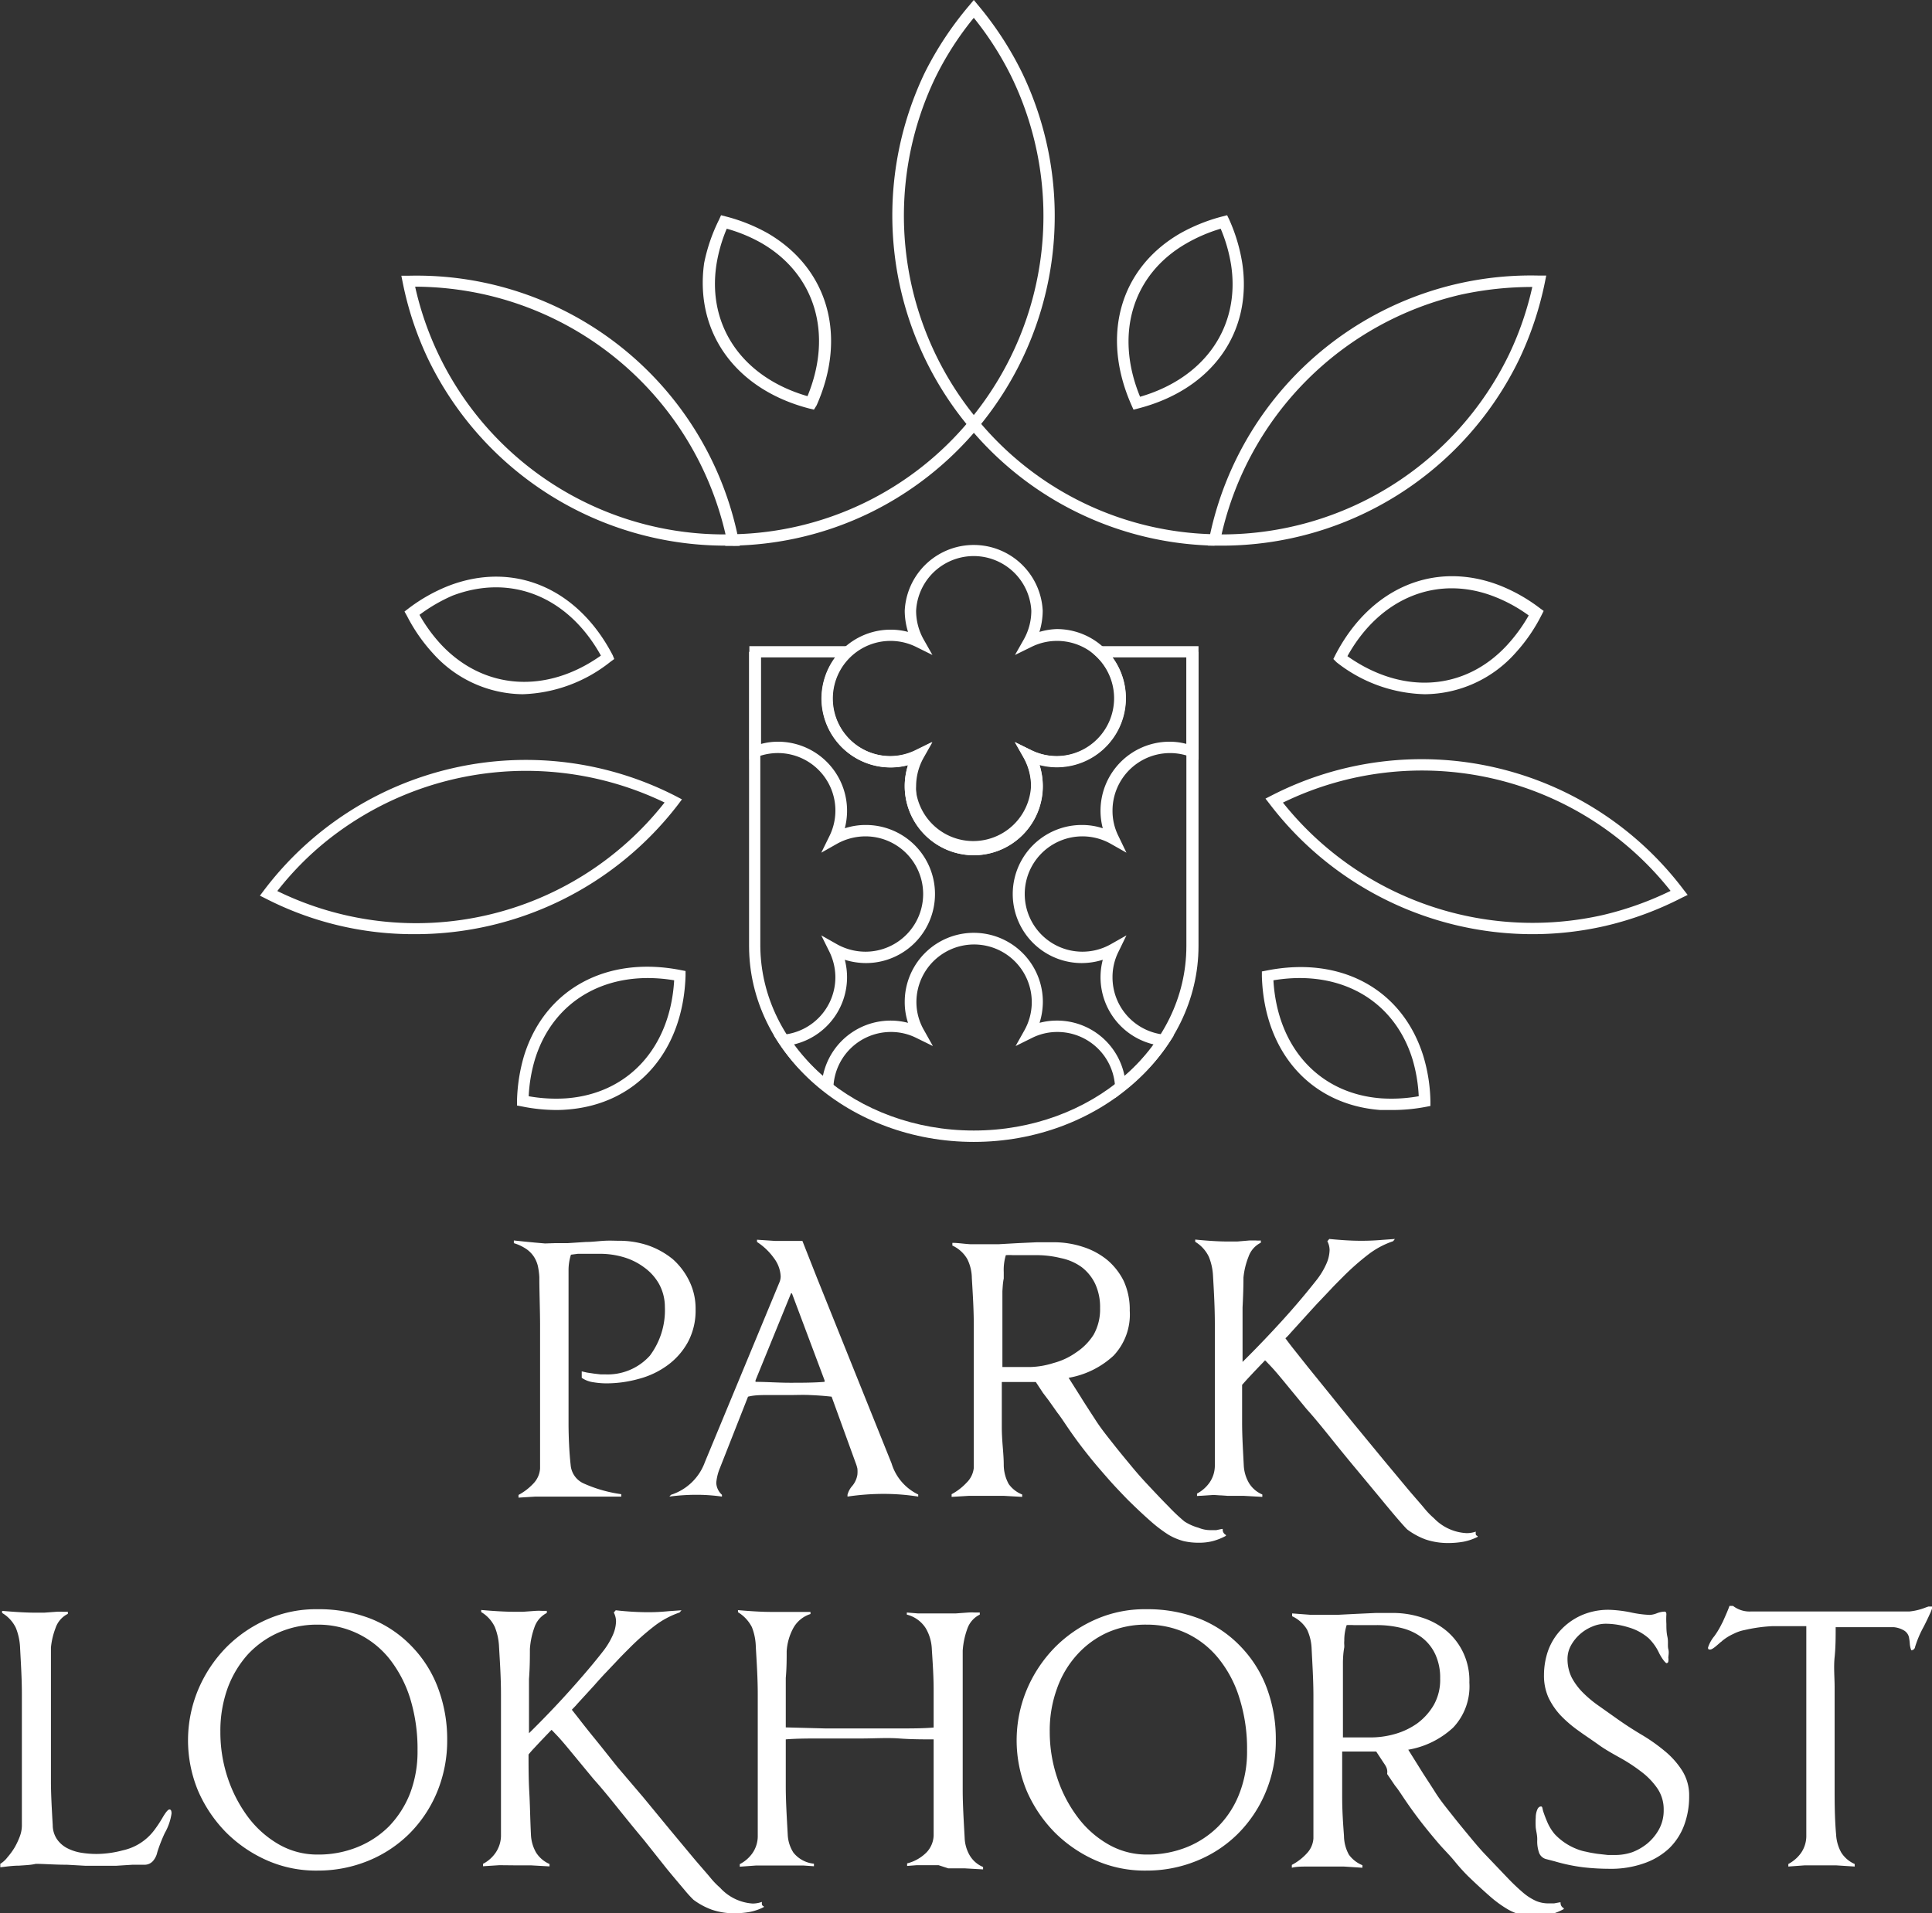 <svg id="Laag_1" data-name="Laag 1" xmlns="http://www.w3.org/2000/svg" viewBox="0 0 128.96 127.73"><rect x="0" y="0" width="128.96" height="127.73" fill="#333333" stroke="none"/><defs><style>.cls-1{fill:#fff;}</style></defs><path class="cls-1" d="M37.87,83l1.24-.08c.43,0,.85-.06,1.24-.08s.69,0,.91,0a6.08,6.08,0,0,1,2,.31,5.39,5.39,0,0,1,1.66.93A4.68,4.68,0,0,1,46,85.51a4.16,4.16,0,0,1,.43,1.91,4.45,4.45,0,0,1-.51,2.18,4.72,4.72,0,0,1-1.36,1.55,5.68,5.68,0,0,1-1.92.91,8,8,0,0,1-2.18.3,5.44,5.44,0,0,1-.83-.07,1.81,1.81,0,0,1-.8-.3v-.43l.35.08.47.07.43.05h.3a3.79,3.79,0,0,0,3-1.25,5.07,5.07,0,0,0,1-3.25A3.2,3.2,0,0,0,44,85.74a3.44,3.44,0,0,0-1-1.12,4.34,4.34,0,0,0-1.36-.68,5.61,5.61,0,0,0-1.59-.23h-.39l-.53,0-.55,0-.47.06a3.43,3.43,0,0,0-.16,1c0,.11,0,.2,0,.27v.16c0,.29,0,.58,0,.88s0,.73,0,1.28c0,.32,0,.82,0,1.51v2.61c0,1.29,0,2.45,0,3.47S38,97,38.09,97.8A1.48,1.48,0,0,0,39,99.06a9.16,9.16,0,0,0,2.47.7v.16l-1,0-1.33,0-1.29,0H37l-1.24,0-1.15.07v-.18a3.8,3.8,0,0,0,1-.77,1.59,1.59,0,0,0,.44-1c0-.71,0-1.57,0-2.6s0-2.25,0-3.65c0-1.07,0-2.15,0-3.24S36,86.29,36,85.26a5,5,0,0,0-.09-.7,2,2,0,0,0-.25-.62,1.91,1.91,0,0,0-.5-.53A3.06,3.06,0,0,0,34.3,83v-.18l.67.07.72.07.69.06L37,83Z"/><path class="cls-1" d="M61.29,99.78v.14A14.76,14.76,0,0,0,59,99.74a16.36,16.36,0,0,0-2.43.18V99.8a1.43,1.43,0,0,1,.29-.56,1.54,1.54,0,0,0,.37-.78,2.17,2.17,0,0,0,0-.41,2.6,2.6,0,0,0-.12-.39l-1.6-4.41c-.52-.06-1-.09-1.46-.11s-.88,0-1.26,0-1,0-1.49,0-.94,0-1.37.11L48.06,98a3.32,3.32,0,0,0-.25,1,1.14,1.14,0,0,0,.38.8v.12a11.94,11.94,0,0,0-1.67-.12,13.76,13.76,0,0,0-1.84.12l.11-.12a3.56,3.56,0,0,0,2.26-2.18l5-12.06a1.11,1.11,0,0,0,.06-.34A2.18,2.18,0,0,0,51.66,84a4.16,4.16,0,0,0-1.13-1.08l0-.15,1.19.08,1.28,0h.56l.95,2.41,5,12.44A3.39,3.39,0,0,0,61.29,99.78ZM52.86,86.35H52.8l-2.37,5.81v.1c.74,0,1.5.06,2.29.06s1.56,0,2.32-.06v-.1Z"/><path class="cls-1" d="M69.62,93l-.48-.73-.47,0h-1.8c0,1,0,2,0,3S67,97,67,97.82a2.69,2.69,0,0,0,.33,1.26,2,2,0,0,0,.9.7v.16L67,99.87l-1.09,0-1.23,0-1.16.07v-.18a3.8,3.8,0,0,0,1-.77A1.6,1.6,0,0,0,65,98c0-.7,0-1.57,0-2.6s0-2.25,0-3.65c0-1.07,0-2.15,0-3.24s-.07-2.15-.13-3.18a2.92,2.92,0,0,0-.3-1.26,2.21,2.21,0,0,0-1-.91v-.18c.39,0,.79.07,1.19.09l1.09,0,.82,0L67.91,83l1.3-.06,1.08,0a6.23,6.23,0,0,1,2,.31,4.91,4.91,0,0,1,1.64.89A4.41,4.41,0,0,1,75,85.51a4.56,4.56,0,0,1,.41,2,4,4,0,0,1-1.08,3,5.89,5.89,0,0,1-3,1.48l.81,1.28c.3.49.64,1,1,1.56s.79,1.09,1.2,1.61.81,1,1.19,1.46.71.83,1,1.14c.57.61,1.06,1.13,1.47,1.54a12.09,12.09,0,0,0,1.06,1A3.39,3.39,0,0,0,80,102a2.07,2.07,0,0,0,.82.16l.36,0,.38-.08h.06a.38.38,0,0,0,.21.4v.06a3.93,3.93,0,0,1-.91.36A3.64,3.64,0,0,1,80,103a4.31,4.31,0,0,1-1-.11,4,4,0,0,1-1-.42,9.29,9.29,0,0,1-1.12-.84c-.4-.35-.88-.79-1.43-1.33-.25-.24-.55-.56-.91-.94s-.73-.81-1.12-1.26-.77-.92-1.14-1.4-.7-.94-1-1.38-.5-.75-.7-1L70,93.5ZM66.91,86.2c0,.29,0,.69,0,1.2v3.87h1.86A5.64,5.64,0,0,0,70.33,91a4.65,4.65,0,0,0,1.51-.71A3.94,3.94,0,0,0,73,89.11a3.46,3.46,0,0,0,.43-1.77,3.7,3.7,0,0,0-.33-1.63,3.07,3.07,0,0,0-.9-1.11A3.57,3.57,0,0,0,70.82,84a6.8,6.8,0,0,0-1.66-.2h-.37l-.58,0-.61,0a3.92,3.92,0,0,0-.46,0A3.4,3.4,0,0,0,67,84.93c0,.11,0,.2,0,.27v.16C66.94,85.63,66.93,85.92,66.91,86.2Z"/><path class="cls-1" d="M81,99.81l-1.1.07v-.16a2.39,2.39,0,0,0,.84-.74,2,2,0,0,0,.35-1.1c0-.7,0-1.56,0-2.59s0-2.25,0-3.65c0-1.07,0-2.15,0-3.24s-.06-2.16-.12-3.18a3.89,3.89,0,0,0-.28-1.31,2.35,2.35,0,0,0-.91-1v-.15c.9.09,1.64.13,2.2.13l.6,0,.82-.07.43,0a1.62,1.62,0,0,0,.33,0v.15a1.64,1.64,0,0,0-.82.93A5.11,5.11,0,0,0,83,85.3q0,.83-.06,2c0,.36,0,.84,0,1.44v2.19c.92-.91,1.81-1.84,2.69-2.81s1.63-1.87,2.29-2.71a5.06,5.06,0,0,0,.6-1,2.39,2.39,0,0,0,.23-.95,1.32,1.32,0,0,0-.15-.59l.13-.15c.82.08,1.51.12,2.08.12.29,0,.77,0,1.46-.06l.84-.06-.12.15a5.7,5.7,0,0,0-1.69.91,17.05,17.05,0,0,0-1.69,1.5c-.3.3-.57.57-.8.82l-.72.76c-.25.26-.52.56-.82.89s-.65.72-1.08,1.19l-.15.17a2.69,2.69,0,0,1-.24.24s.16.22.43.57l1.08,1.36,1.53,1.89c.57.71,1.15,1.43,1.75,2.16l1.77,2.15,1.59,1.91c.47.56.87,1,1.18,1.38a5.1,5.1,0,0,0,.58.59,3.24,3.24,0,0,0,2.18,1,1.87,1.87,0,0,0,.62-.1h0a.58.58,0,0,0,0,.19.15.15,0,0,0,.12.1v.06a3.66,3.66,0,0,1-.93.32,5.71,5.71,0,0,1-1,.09,4.67,4.67,0,0,1-1.55-.24,4.86,4.86,0,0,1-1.21-.66c-.08-.07-.29-.3-.61-.67s-.72-.85-1.18-1.41l-1.56-1.88c-.57-.68-1.14-1.38-1.71-2.09s-1.12-1.39-1.67-2l-1.43-1.74c-.41-.5-.74-.89-1-1.16s-.36-.39-.35-.33l-.1.1-.25.26-.4.42-.43.46-.34.38c0,.8,0,1.64,0,2.53s.06,1.83.11,2.83a2.59,2.59,0,0,0,.34,1.18,1.92,1.92,0,0,0,.9.78v.16l-1.25-.07-1.08,0Z"/><path class="cls-1" d="M1.28,124.56c-.42,0-.83.06-1.26.11l0-.23A1.77,1.77,0,0,0,.5,124a4.65,4.65,0,0,0,.48-.66,5,5,0,0,0,.35-.75,2.13,2.13,0,0,0,.13-.69c0-.53,0-1,0-1.45s0-.83,0-1.17v-2.93c0-1.07,0-2.15,0-3.24S1.39,111,1.34,110a4,4,0,0,0-.28-1.31,2.31,2.31,0,0,0-.92-1v-.14c.91.08,1.65.12,2.21.12l.6,0,.82-.06a3.39,3.39,0,0,1,.43,0l.33,0v.14a1.63,1.63,0,0,0-.82.94A5,5,0,0,0,3.4,110c0,.29,0,.58,0,.89s0,.72,0,1.27c0,.32,0,.82,0,1.51v2.61c0,.48,0,1,0,1.39s0,.87,0,1.27c0,.77.05,1.74.12,2.92a1.68,1.68,0,0,0,.28.93,1.88,1.88,0,0,0,.66.59,3.15,3.15,0,0,0,.91.31,6.38,6.38,0,0,0,1.08.09,6.86,6.86,0,0,0,1.74-.24,3.57,3.57,0,0,0,2.1-1.34,8.1,8.1,0,0,0,.54-.81c.22-.38.38-.58.48-.58s.14.09.14.27a3.69,3.69,0,0,1-.45,1.3,10.61,10.61,0,0,0-.5,1.28,1.31,1.31,0,0,1-.28.58.74.74,0,0,1-.54.26H9.39l-.55,0-1.11.07-.75,0-1.26,0-1.25-.07c-.85,0-1.55-.06-2.08-.06C2.06,124.52,1.69,124.53,1.28,124.56Z"/><path class="cls-1" d="M24.84,108.11A7.81,7.81,0,0,1,27.56,110a8,8,0,0,1,1.7,2.76,9.72,9.72,0,0,1,.59,3.4,9,9,0,0,1-.68,3.5,8.57,8.57,0,0,1-1.85,2.77,8.38,8.38,0,0,1-2.75,1.81,8.83,8.83,0,0,1-3.37.65,8.09,8.09,0,0,1-3.35-.67,9,9,0,0,1-2.76-1.88,9.13,9.13,0,0,1-1.87-2.78,8.79,8.79,0,0,1,0-6.73A9.06,9.06,0,0,1,15.09,110a8.81,8.81,0,0,1,2.76-1.89,8.09,8.09,0,0,1,3.35-.67A9.49,9.49,0,0,1,24.84,108.11Zm-6.25.89a6.24,6.24,0,0,0-2.05,1.46,7,7,0,0,0-1.35,2.26,8.4,8.4,0,0,0-.48,2.9,9.6,9.6,0,0,0,.49,3.08,9.29,9.29,0,0,0,1.36,2.62,6.82,6.82,0,0,0,2.05,1.82,5.14,5.14,0,0,0,2.59.68,6.93,6.93,0,0,0,2.64-.49,6.31,6.31,0,0,0,2.13-1.4,6.69,6.69,0,0,0,1.4-2.19,7.83,7.83,0,0,0,.5-2.86,11.48,11.48,0,0,0-.5-3.51,8.24,8.24,0,0,0-1.4-2.65,6.08,6.08,0,0,0-4.77-2.25A6.37,6.37,0,0,0,18.59,109Z"/><path class="cls-1" d="M33.34,124.53l-1.1.07v-.16a2.31,2.31,0,0,0,.84-.74,2.06,2.06,0,0,0,.36-1.1c0-.7,0-1.56,0-2.59s0-2.25,0-3.65c0-1.07,0-2.15,0-3.24s-.07-2.15-.13-3.18a4,4,0,0,0-.28-1.31,2.29,2.29,0,0,0-.91-1v-.14c.9.08,1.64.12,2.2.12l.6,0,.82-.06a3.55,3.55,0,0,1,.44,0l.32,0v.14a1.67,1.67,0,0,0-.82.94,5.31,5.31,0,0,0-.31,1.47c0,.55,0,1.2-.06,2,0,.35,0,.83,0,1.43v2.19c.92-.91,1.82-1.84,2.69-2.81s1.64-1.87,2.29-2.71a5.06,5.06,0,0,0,.6-1,2.39,2.39,0,0,0,.23-.95,1.32,1.32,0,0,0-.15-.59l.13-.15a19.5,19.5,0,0,0,2.08.13c.29,0,.77,0,1.46-.07l.85-.06-.13.15a5.83,5.83,0,0,0-1.69.91,17.05,17.05,0,0,0-1.69,1.5c-.3.3-.57.57-.8.82l-.72.76c-.25.26-.52.56-.81.89l-1.09,1.19-.15.17-.24.25.44.56c.27.35.63.81,1.08,1.36s.95,1.19,1.52,1.9L42.94,120l1.77,2.15,1.59,1.91c.47.56.87,1,1.18,1.38a5.1,5.1,0,0,0,.58.59,3.22,3.22,0,0,0,2.18,1.06,1.88,1.88,0,0,0,.62-.11h0a.58.58,0,0,0,0,.19.17.17,0,0,0,.12.1v.06a3.54,3.54,0,0,1-.93.32,5.63,5.63,0,0,1-1,.09,4.57,4.57,0,0,1-1.54-.24,4.76,4.76,0,0,1-1.22-.66,7.85,7.85,0,0,1-.61-.67c-.32-.38-.72-.85-1.18-1.41L43,122.87c-.57-.68-1.14-1.38-1.71-2.09s-1.12-1.39-1.67-2L38.15,117c-.41-.5-.74-.89-1-1.16s-.36-.39-.35-.33l-.1.1-.25.26-.4.42-.43.46c-.15.16-.26.29-.34.39,0,.79,0,1.63.05,2.52s.06,1.83.11,2.83a2.63,2.63,0,0,0,.34,1.19,2,2,0,0,0,.9.77v.16l-1.25-.07-1.08,0Z"/><path class="cls-1" d="M62.65,124.53l-.72,0-.74,0-.64.05v-.17a2.78,2.78,0,0,0,1.31-.75,1.72,1.72,0,0,0,.46-1.1c0-.7,0-1.57,0-2.6s0-2.24,0-3.65v-.18c-.73,0-1.49,0-2.29-.06s-1.65,0-2.55,0-1.84,0-2.67,0-1.62,0-2.36.06v.14c0,1,0,2,0,3s.07,2.09.13,3.2a2.41,2.41,0,0,0,.38,1.22,2,2,0,0,0,1.37.74v.17l-.72-.05-.79,0-.74,0h-.6l-1,0-1.1.08v-.17a2.34,2.34,0,0,0,.85-.74,2,2,0,0,0,.35-1.09c0-.7,0-1.57,0-2.6s0-2.24,0-3.65c0-1.07,0-2.15,0-3.24s-.07-2.15-.13-3.18a3.82,3.82,0,0,0-.26-1.32,2.49,2.49,0,0,0-.93-1v-.14c.91.08,1.64.12,2.2.12l.56,0,.73,0,.74,0,.61,0v.14a2,2,0,0,0-1.18,1,3.74,3.74,0,0,0-.41,1.48c0,.54,0,1.13-.06,1.79,0,.32,0,.75,0,1.3v2l2.65.07,2.38,0,2.56,0c.81,0,1.56,0,2.28-.06,0-.82,0-1.67,0-2.53s-.06-1.76-.12-2.68a3,3,0,0,0-.4-1.41,2.1,2.1,0,0,0-1.27-.92v-.14l.73.06.75,0,.68,0h.52l.6,0,.82-.06a3.55,3.55,0,0,1,.44,0l.33,0v.14a1.65,1.65,0,0,0-.83.94,5.31,5.31,0,0,0-.31,1.47c0,.29,0,.58,0,.89s0,.72,0,1.27c0,.32,0,.82,0,1.51v2.61c0,1,0,2,0,3s.07,2.09.13,3.2a2.51,2.51,0,0,0,.34,1.19,1.88,1.88,0,0,0,.89.77v.16l-1.24-.07-1.09,0Z"/><path class="cls-1" d="M80.16,108.11A7.81,7.81,0,0,1,82.88,110a8,8,0,0,1,1.7,2.76,9.71,9.71,0,0,1,.58,3.4,8.77,8.77,0,0,1-.68,3.5,8.57,8.57,0,0,1-1.85,2.77,8.28,8.28,0,0,1-2.75,1.81,8.8,8.8,0,0,1-3.37.65,8.12,8.12,0,0,1-3.35-.67,9,9,0,0,1-2.76-1.88,9.13,9.13,0,0,1-1.87-2.78,8.79,8.79,0,0,1,0-6.73A9.06,9.06,0,0,1,70.4,110a8.81,8.81,0,0,1,2.76-1.89,8.12,8.12,0,0,1,3.35-.67A9.54,9.54,0,0,1,80.16,108.11Zm-6.25.89a6.14,6.14,0,0,0-2,1.46,6.64,6.64,0,0,0-1.35,2.26,8.17,8.17,0,0,0-.49,2.9,9.6,9.6,0,0,0,.5,3.08,9,9,0,0,0,1.36,2.62,6.7,6.7,0,0,0,2.05,1.82,5.13,5.13,0,0,0,2.58.68,7,7,0,0,0,2.65-.49,6.27,6.27,0,0,0,2.12-1.4,6.38,6.38,0,0,0,1.4-2.19,7.63,7.63,0,0,0,.51-2.86,11.18,11.18,0,0,0-.51-3.51,7.87,7.87,0,0,0-1.4-2.65,6.1,6.1,0,0,0-2.12-1.67,6.22,6.22,0,0,0-2.65-.58A6.33,6.33,0,0,0,73.91,109Z"/><path class="cls-1" d="M92.34,117.67l-.48-.73-.46,0H89.59c0,1,0,2,0,3s.06,1.81.12,2.63a2.66,2.66,0,0,0,.33,1.26,2.08,2.08,0,0,0,.9.7v.17l-1.24-.08-1.08,0-1.24,0c-.45,0-.84,0-1.15.08v-.19a3.61,3.61,0,0,0,1-.77,1.59,1.59,0,0,0,.44-1c0-.7,0-1.57,0-2.6s0-2.24,0-3.64c0-1.08,0-2.16,0-3.25s-.07-2.15-.12-3.18a3.29,3.29,0,0,0-.3-1.26,2.23,2.23,0,0,0-1-.9v-.19l1.19.09,1.1,0,.81,0,1.19-.06,1.3-.06,1.08,0a6.19,6.19,0,0,1,2,.31,4.81,4.81,0,0,1,1.64.89,4.29,4.29,0,0,1,1.11,1.45,4.38,4.38,0,0,1,.41,2,4,4,0,0,1-1.08,3,5.85,5.85,0,0,1-3,1.48l.8,1.28c.3.49.65,1,1,1.56s.79,1.09,1.2,1.61.81,1,1.19,1.46.71.84,1,1.14l1.47,1.54a13.72,13.72,0,0,0,1.06,1,3.63,3.63,0,0,0,.84.52,2.16,2.16,0,0,0,.81.15l.36,0,.38-.07h.06a.38.38,0,0,0,.21.39v.06a4,4,0,0,1-1.83.49,4.31,4.31,0,0,1-1-.11,3.4,3.4,0,0,1-1-.42,7.79,7.79,0,0,1-1.13-.84c-.4-.35-.88-.79-1.43-1.32-.25-.25-.55-.57-.9-1s-.74-.8-1.13-1.26-.77-.92-1.14-1.4-.7-.94-1-1.38-.49-.75-.7-1l-.53-.78C92.64,118.11,92.52,117.93,92.34,117.67Zm-2.7-6.74c0,.28,0,.68,0,1.19V116h1.86a5.9,5.9,0,0,0,1.58-.22,4.87,4.87,0,0,0,1.51-.71,4.09,4.09,0,0,0,1.11-1.23,3.41,3.41,0,0,0,.43-1.77,3.7,3.7,0,0,0-.33-1.63,3,3,0,0,0-.89-1.11,3.69,3.69,0,0,0-1.34-.63,6.8,6.8,0,0,0-1.66-.2l-.37,0-.58,0c-.2,0-.41,0-.61,0a4.14,4.14,0,0,0-.46,0,3.24,3.24,0,0,0-.16,1.05,1.47,1.47,0,0,0,0,.28v.15C89.66,110.36,89.65,110.64,89.64,110.93Z"/><path class="cls-1" d="M105.68,124.67a11.93,11.93,0,0,1-1.91-.4l-.54-.14a.69.69,0,0,1-.49-.41,2.28,2.28,0,0,1-.13-.87v0a.11.11,0,0,0,0,0s0,0,0-.07c0-.26-.07-.51-.1-.75a5.53,5.53,0,0,1,0-.69,1.37,1.37,0,0,1,.09-.49c.06-.16.15-.24.26-.24s.08.12.16.36.2.55.31.79a3.21,3.21,0,0,0,.44.69,4,4,0,0,0,1.48,1,3.12,3.12,0,0,0,.62.18c.24.06.49.1.75.14l.71.08.51,0a3.51,3.51,0,0,0,1.12-.19,3.6,3.6,0,0,0,1-.58,3.31,3.31,0,0,0,.78-.95,2.62,2.62,0,0,0,.31-1.29,2.48,2.48,0,0,0-.43-1.45,4.81,4.81,0,0,0-1.09-1.12,11.05,11.05,0,0,0-1.41-.92c-.5-.28-1-.56-1.4-.85s-.92-.63-1.36-.95a8.39,8.39,0,0,1-1.17-1,4.74,4.74,0,0,1-.83-1.21,3.58,3.58,0,0,1-.3-1.52,5,5,0,0,1,.26-1.57,4,4,0,0,1,.83-1.39,4.26,4.26,0,0,1,1.38-1,4.46,4.46,0,0,1,1.93-.38,8.75,8.75,0,0,1,1.34.16,7.33,7.33,0,0,0,1.32.18,1.48,1.48,0,0,0,.45-.1,1.56,1.56,0,0,1,.54-.12q.12,0,.12.18a5.48,5.48,0,0,0,0,.65c0,.26,0,.54.07.86s0,.59.06.82,0,.43,0,.58a.63.63,0,0,1,0,.22c0,.09-.07.13-.12.13s-.26-.22-.49-.66a3.37,3.37,0,0,0-.7-1,3.52,3.52,0,0,0-1.35-.73,5.19,5.19,0,0,0-1.49-.24,2.31,2.31,0,0,0-.93.19,2.85,2.85,0,0,0-1.42,1.26,1.86,1.86,0,0,0-.23.88,2.8,2.8,0,0,0,.29,1.28,4.3,4.3,0,0,0,.75,1,7.74,7.74,0,0,0,1.06.88l1.2.85c.52.37,1.06.72,1.63,1.06a11.88,11.88,0,0,1,1.55,1.09,5.54,5.54,0,0,1,1.17,1.31,3.09,3.09,0,0,1,.47,1.71,5.47,5.47,0,0,1-.33,1.93,4.18,4.18,0,0,1-1,1.55,4.68,4.68,0,0,1-1.67,1,6.61,6.61,0,0,1-2.34.37A15.54,15.54,0,0,1,105.68,124.67Z"/><path class="cls-1" d="M128.79,107.81c-.09.21-.22.47-.38.79a7,7,0,0,0-.58,1.36.26.26,0,0,1-.1.17.26.26,0,0,1-.15.05s-.07-.13-.1-.41a3.45,3.45,0,0,0-.06-.47.72.72,0,0,0-.38-.47,1.62,1.62,0,0,0-.63-.19h-3.88c0,.66,0,1.33-.07,2s0,1.37,0,2,0,1.31,0,1.93v1.72c0,1,0,2,0,3s0,2.09.1,3.2a2.76,2.76,0,0,0,.34,1.19,2,2,0,0,0,.9.77v.17l-1.25-.08-1.08,0-1,0-1.1.08v-.17a2.43,2.43,0,0,0,.85-.74,2,2,0,0,0,.35-1.09c0-.7,0-1.57,0-2.6s0-2.24,0-3.64v-3.67c0-.5,0-1,0-1.49l0-1.52,0-1.13c-.88,0-1.64,0-2.26,0a10.55,10.55,0,0,0-1.86.26,2.8,2.8,0,0,0-.75.26,3.29,3.29,0,0,0-.74.46.53.53,0,0,1-.11.09l-.16.14c-.26.23-.43.35-.53.35s-.15,0-.15-.13a2.28,2.28,0,0,1,.42-.76,5.33,5.33,0,0,0,.41-.66l.16-.31c.22-.49.37-.84.44-1.05h.24a1.81,1.81,0,0,0,1.22.37c.58,0,1.29,0,2.13,0h4l1.48,0,1.6,0,1.35,0a4,4,0,0,0,1.09-.27l.17-.06.14,0H129A2.69,2.69,0,0,1,128.79,107.81Z"/><path class="cls-1" d="M37.13,74.11a11.76,11.76,0,0,1-2.3-.24l-.32-.06v-.32a11.57,11.57,0,0,1,.47-3c1.38-4.45,5.5-6.7,10.47-5.72l.31.06v.32c-.16,5.07-3.26,8.58-7.91,8.93C37.62,74.1,37.38,74.11,37.13,74.11Zm-1.84-.92a10.37,10.37,0,0,0,2.51.14c4.14-.31,6.94-3.39,7.2-7.88-4.43-.74-8.06,1.3-9.29,5.27A10.27,10.27,0,0,0,35.29,73.19Z"/><path class="cls-1" d="M34.89,46.35a8.14,8.14,0,0,1-6-2.74,11.26,11.26,0,0,1-1.73-2.5L27,40.83l.26-.2a11.23,11.23,0,0,1,2.64-1.5c4.35-1.7,8.66.11,11,4.62L41,44l-.26.19A9.87,9.87,0,0,1,34.89,46.35ZM28,41.05a10.45,10.45,0,0,0,1.46,2c2.83,3,7,3.31,10.65.72-2.18-3.93-6-5.49-9.91-4A11,11,0,0,0,28,41.05Z"/><path class="cls-1" d="M54.33,27.35,54,27.27c-4.91-1.28-7.64-5.09-7-9.7A11.58,11.58,0,0,1,48,14.66l.13-.29.31.08a11.61,11.61,0,0,1,2.82,1.13c4,2.34,5.31,6.84,3.25,11.48ZM48.51,15.27a10.26,10.26,0,0,0-.69,2.41c-.62,4.11,1.76,7.52,6.08,8.77,1.71-4.15.52-8.14-3.07-10.22A10.23,10.23,0,0,0,48.51,15.27Z"/><path class="cls-1" d="M75.66,27.35l-.13-.29c-2.06-4.64-.78-9.15,3.25-11.48a11.78,11.78,0,0,1,2.82-1.13l.31-.08.14.29a11.53,11.53,0,0,1,.87,2.91c.69,4.61-2,8.42-6.94,9.7Zm5.82-12.08a10.63,10.63,0,0,0-2.32,1c-3.59,2.08-4.77,6.07-3.06,10.22,4.31-1.25,6.69-4.66,6.08-8.77A10.31,10.31,0,0,0,81.48,15.27Z"/><path class="cls-1" d="M95.1,46.35a9.87,9.87,0,0,1-5.88-2.13L89,44l.14-.28c2.34-4.51,6.66-6.32,11-4.62a11.23,11.23,0,0,1,2.64,1.5l.26.19-.15.29a11.24,11.24,0,0,1-1.72,2.5A8.18,8.18,0,0,1,95.1,46.35Zm-5.16-2.54c3.67,2.59,7.82,2.32,10.64-.72a10.76,10.76,0,0,0,1.46-2,10.08,10.08,0,0,0-2.2-1.22C96,38.32,92.12,39.88,89.94,43.81Z"/><path class="cls-1" d="M92.86,74.11c-.24,0-.49,0-.72,0-4.65-.35-7.76-3.86-7.91-8.93v-.32l.31-.06c5-1,9.09,1.27,10.47,5.72a11.16,11.16,0,0,1,.47,3v.32l-.31.06A11.85,11.85,0,0,1,92.86,74.11ZM85,65.45c.26,4.49,3.06,7.57,7.19,7.88a10.35,10.35,0,0,0,2.51-.14,10.44,10.44,0,0,0-.42-2.48C93.05,66.75,89.43,64.71,85,65.45Z"/><path class="cls-1" d="M65,57.1a4.62,4.62,0,0,1-4.61-4.61,4.76,4.76,0,0,1,.22-1.4,4.5,4.5,0,0,1-1.16.15,4.6,4.6,0,0,1,0-9.2,4.5,4.5,0,0,1,1.16.15,4.83,4.83,0,0,1-.22-1.41,4.61,4.61,0,0,1,9.21,0,4.83,4.83,0,0,1-.22,1.41A4.56,4.56,0,0,1,70.54,42a4.6,4.6,0,1,1,0,9.2,4.56,4.56,0,0,1-1.16-.15,4.76,4.76,0,0,1,.22,1.4A4.61,4.61,0,0,1,65,57.1Zm-2.76-7.55-.6,1.06a3.91,3.91,0,0,0-.49,1.88,3.85,3.85,0,1,0,7.69,0,3.91,3.91,0,0,0-.49-1.88l-.6-1.06,1.1.54a3.85,3.85,0,1,0,0-6.9l-1.1.54.6-1.06a3.91,3.91,0,0,0,.49-1.89,3.85,3.85,0,0,0-7.69,0,3.91,3.91,0,0,0,.49,1.89l.6,1.06-1.09-.54a3.85,3.85,0,1,0,0,6.9Z"/><path class="cls-1" d="M65,76.24c-8.25,0-15-5.87-15-13.08V43.52h.75V63.16C50.8,70,57.17,75.48,65,75.48S79.19,70,79.19,63.16V43.52H80V63.16C80,70.37,73.24,76.24,65,76.24Z"/><path class="cls-1" d="M74.43,73.31l0-.73a3.85,3.85,0,0,0-3.85-3.68,3.76,3.76,0,0,0-1.7.4l-1.09.54.6-1.07a3.85,3.85,0,1,0-7.22-1.88,3.75,3.75,0,0,0,.5,1.88l.6,1.07-1.1-.54a3.76,3.76,0,0,0-1.7-.4,3.84,3.84,0,0,0-3.84,3.68l0,.73L55,72.85a13.51,13.51,0,0,1-3-3.19l-.34-.52.62-.06a3.85,3.85,0,0,0,3.48-3.84,3.89,3.89,0,0,0-.4-1.7l-.54-1.09,1.06.6a3.91,3.91,0,0,0,1.89.49,3.85,3.85,0,1,0,0-7.7,3.91,3.91,0,0,0-1.89.49l-1.06.6.54-1.1a3.84,3.84,0,0,0-4.83-5.29l-.51.19V43.14h7.5l-.72.65a3.86,3.86,0,0,0,2.61,6.69,3.89,3.89,0,0,0,1.7-.4l1.1-.54-.6,1.06a3.82,3.82,0,0,0-.5,1.89,3.86,3.86,0,0,0,7.71,0,3.91,3.91,0,0,0-.49-1.89l-.6-1.06,1.09.54a3.89,3.89,0,0,0,1.7.4,3.86,3.86,0,0,0,2.61-6.69l-.71-.65H80v7.59l-.51-.19a3.84,3.84,0,0,0-5.23,3.59,3.73,3.73,0,0,0,.4,1.7l.53,1.1-1.06-.6a3.85,3.85,0,1,0,0,6.72l1.06-.6-.53,1.09a3.76,3.76,0,0,0-.4,1.7,3.84,3.84,0,0,0,3.47,3.84l.62.06-.34.52A13.47,13.47,0,0,1,75,72.85ZM53,69.73a13.14,13.14,0,0,0,1.93,2.1,4.61,4.61,0,0,1,5.68-3.54,4.41,4.41,0,0,1-.22-1.4,4.61,4.61,0,0,1,9.22,0,4.71,4.71,0,0,1-.22,1.4,4.45,4.45,0,0,1,1.16-.15,4.59,4.59,0,0,1,4.51,3.69A12.69,12.69,0,0,0,77,69.73a4.61,4.61,0,0,1-3.39-5.65,4.71,4.71,0,0,1-1.4.22,4.61,4.61,0,0,1,0-9.22,4.41,4.41,0,0,1,1.4.22,4.61,4.61,0,0,1,4.46-5.78,4.33,4.33,0,0,1,1.13.15V43.89H74.26a4.61,4.61,0,0,1-3.71,7.34,4.45,4.45,0,0,1-1.16-.15,4.83,4.83,0,0,1,.22,1.41,4.61,4.61,0,0,1-9.22,0,4.52,4.52,0,0,1,.22-1.41,4.61,4.61,0,0,1-5.78-4.46,4.64,4.64,0,0,1,.91-2.73H50.8v5.78a4.33,4.33,0,0,1,1.13-.15,4.61,4.61,0,0,1,4.46,5.78,4.47,4.47,0,0,1,1.41-.22,4.61,4.61,0,0,1,0,9.22,4.78,4.78,0,0,1-1.41-.22A4.61,4.61,0,0,1,53,69.73Z"/><path class="cls-1" d="M27.7,62.37A21.59,21.59,0,0,1,17.75,60l-.4-.2.27-.36a21.91,21.91,0,0,1,27.5-6.28l.4.21-.27.36A22.1,22.1,0,0,1,27.7,62.37Zm-9.19-2.88a21.09,21.09,0,0,0,25.85-5.91,21.28,21.28,0,0,0-22.49,2.51A20.42,20.42,0,0,0,18.51,59.49Z"/><path class="cls-1" d="M48.92,36.43v-.76a21,21,0,0,0,15.8-7.61l.58.49A21.92,21.92,0,0,1,58,34.27,21.77,21.77,0,0,1,48.92,36.43Z"/><path class="cls-1" d="M48.43,36.43A22.05,22.05,0,0,1,28.59,24a21.86,21.86,0,0,1-1.71-5.14l-.09-.45h.45A21.9,21.9,0,0,1,49.29,36l.09.45h-1ZM27.71,19.14A21.13,21.13,0,0,0,48.43,35.68h0a21.31,21.31,0,0,0-16-16A21.57,21.57,0,0,0,27.71,19.14Z"/><path class="cls-1" d="M81.07,36.43a21.84,21.84,0,0,1-16.36-7.88l.58-.49a21,21,0,0,0,15.8,7.61Z"/><path class="cls-1" d="M65,28.89l-.29-.34a22.06,22.06,0,0,1-3-23.66,22.35,22.35,0,0,1,3-4.54L65,0l.29.35a22.29,22.29,0,0,1,2.95,4.54,22.08,22.08,0,0,1-2.95,23.66Zm0-27.7a20.58,20.58,0,0,0-2.57,4A21.31,21.31,0,0,0,65,27.71,21.31,21.31,0,0,0,67.56,5.22,21,21,0,0,0,65,1.19Z"/><path class="cls-1" d="M81.56,36.43h-.94l.09-.45a21.9,21.9,0,0,1,22.05-17.58h.45l-.09.45A22.35,22.35,0,0,1,101.4,24,22.05,22.05,0,0,1,81.56,36.43Zm0-.75h0a21.29,21.29,0,0,0,19.16-12,21,21,0,0,0,1.56-4.52,22.4,22.4,0,0,0-4.76.51A21.32,21.32,0,0,0,81.54,35.68Z"/><path class="cls-1" d="M102.29,62.37a22.08,22.08,0,0,1-17.54-8.69l-.28-.36.41-.21a21.9,21.9,0,0,1,27.49,6.28l.28.36-.41.2a22.08,22.08,0,0,1-5.09,1.87A21.69,21.69,0,0,1,102.29,62.37ZM85.63,53.58A21.31,21.31,0,0,0,107,61.09a21.58,21.58,0,0,0,4.51-1.61,21.16,21.16,0,0,0-25.86-5.9Z"/></svg>